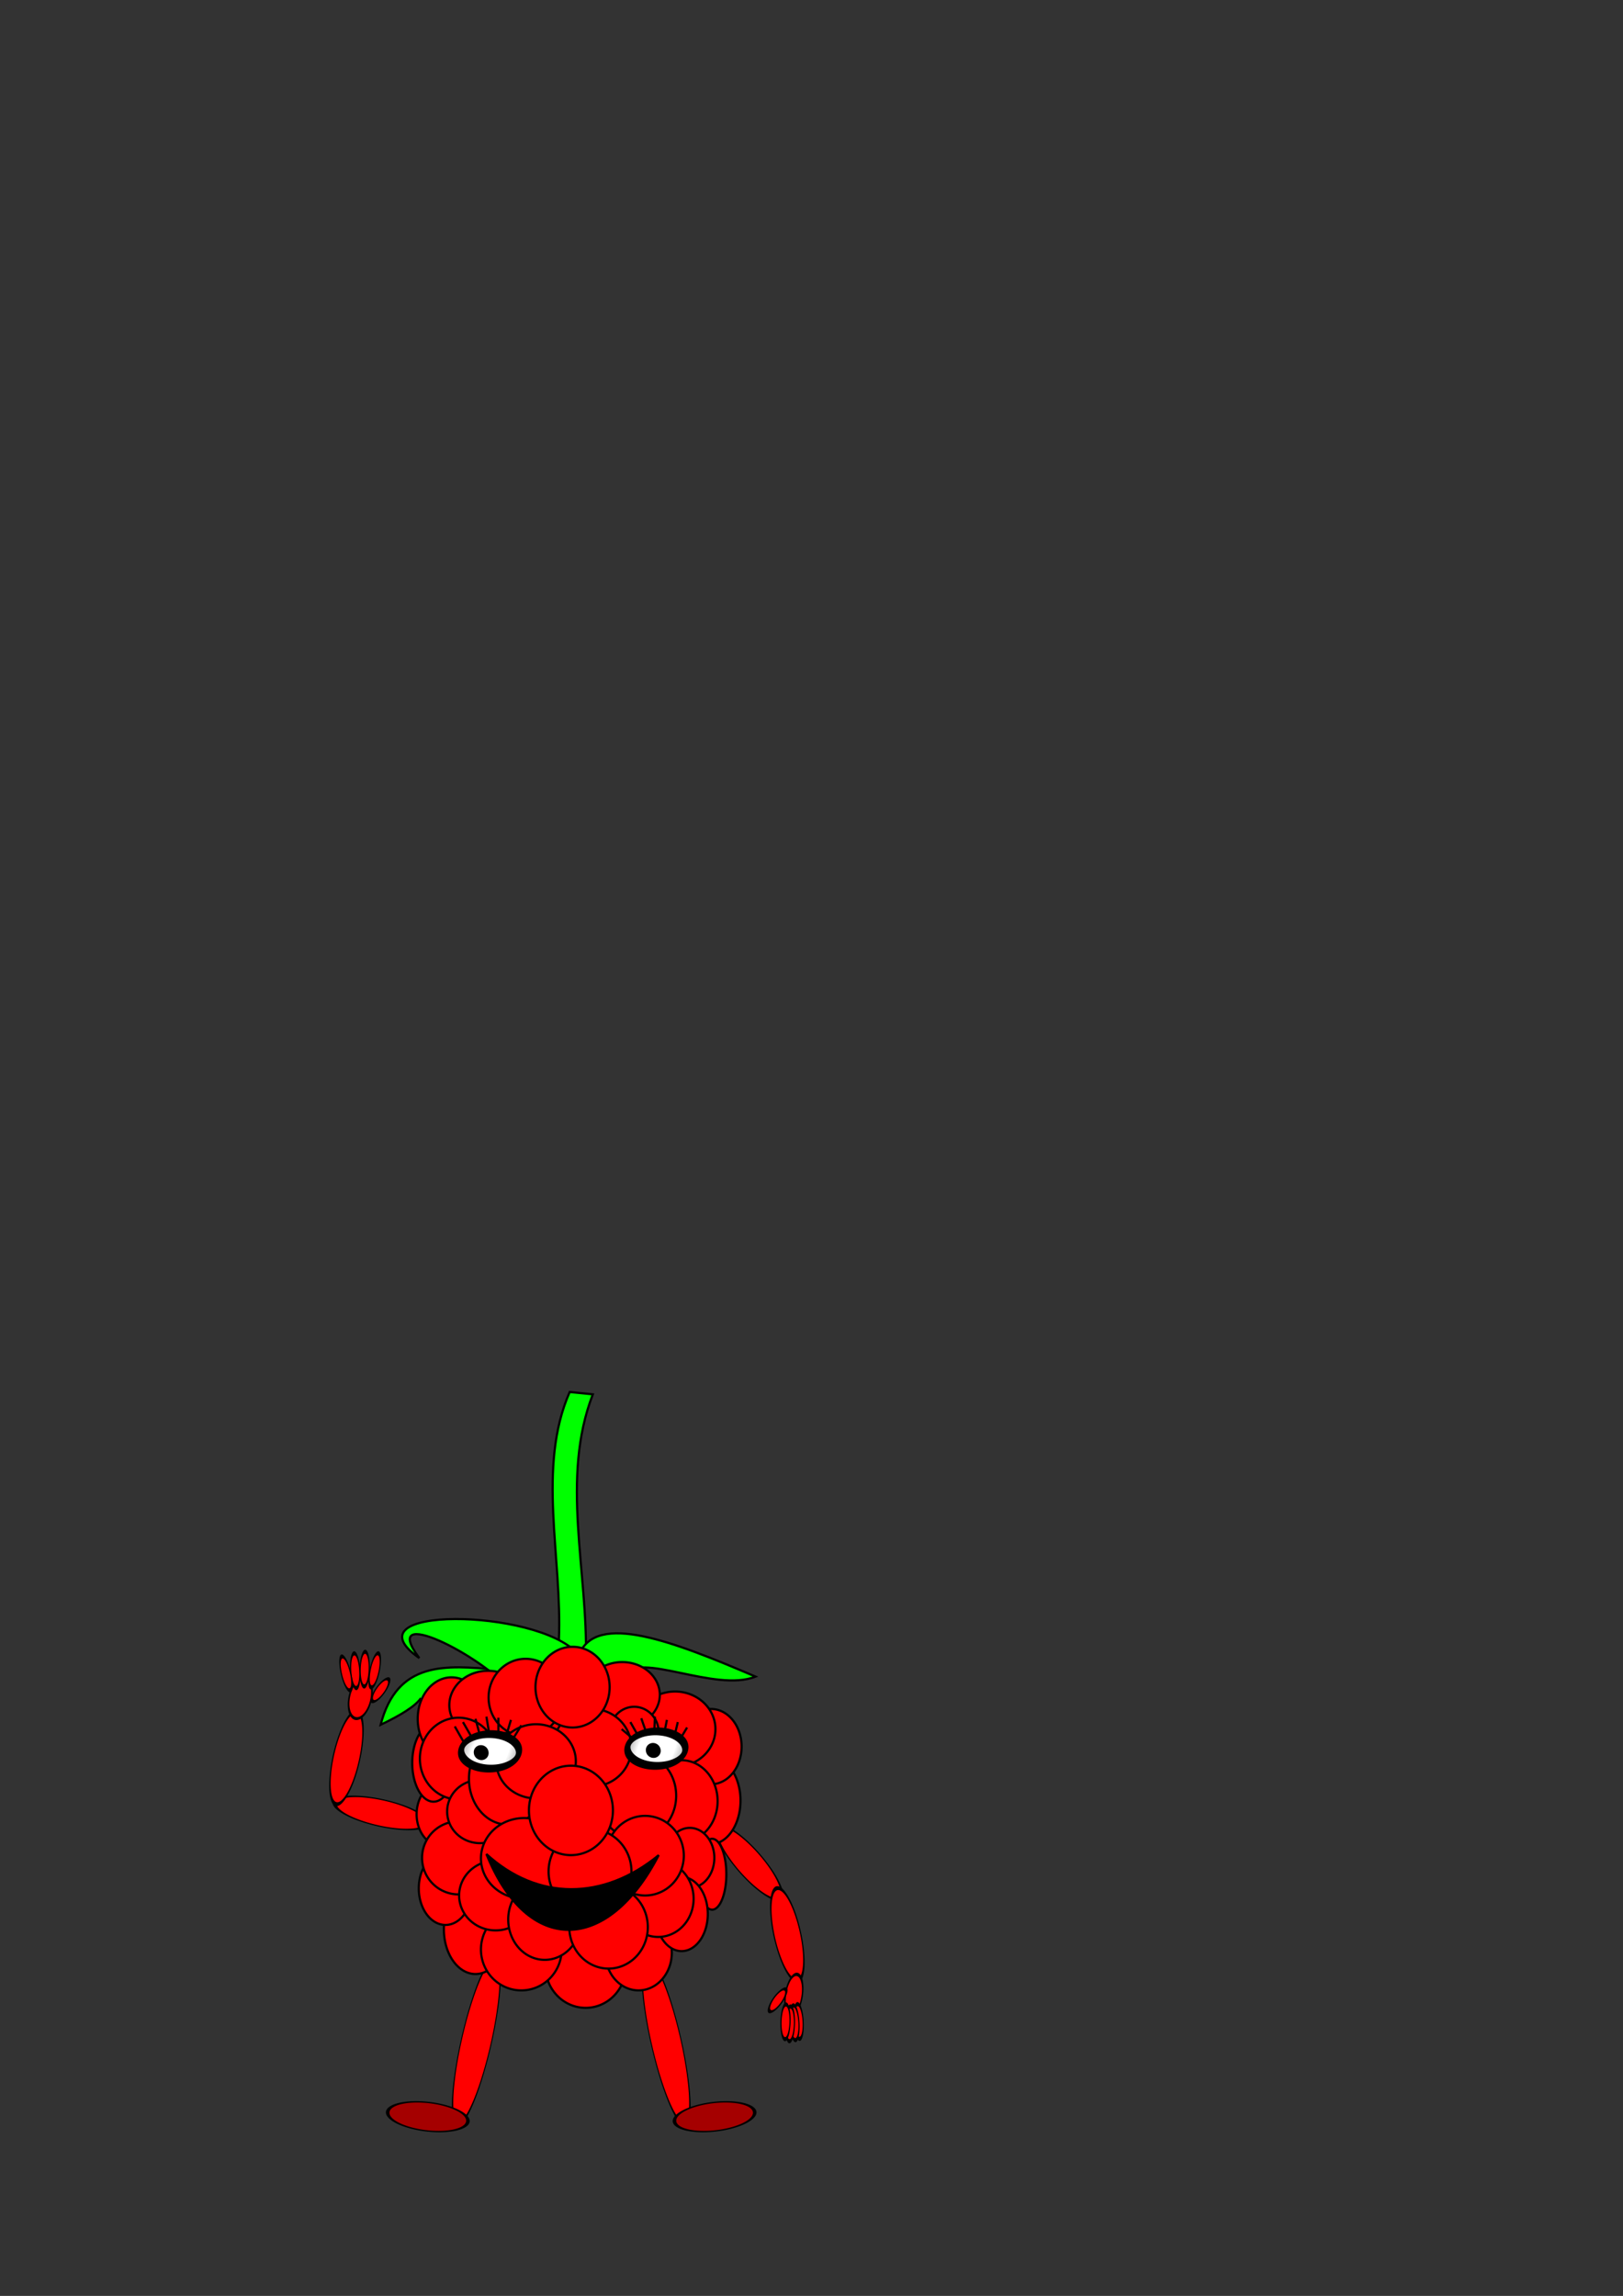 <svg xmlns="http://www.w3.org/2000/svg" viewBox="0 0 744.09 1052.4"><rect x="0" y="0" width="744.09" height="1052.4" fill="#333333" stroke="none"/><defs><radialGradient id="a" cx="293.95" gradientUnits="userSpaceOnUse" cy="315.96" r="31.794"><stop offset="0" stop-color="#fff"/><stop offset=".577" stop-color="#fff"/><stop offset="1" stop-color="#a3a3a3"/></radialGradient></defs><path d="M276.5 233.5a19.25 20.5 0 11-38.5 0 19.25 20.5 0 1138.5 0z" transform="matrix(.062 .334 -1.036 -.196 400.64 790.86)" fill-rule="evenodd" stroke="#000" stroke-width="1.73" fill="red"/><path d="M276.5 233.5a19.25 20.5 0 11-38.5 0 19.25 20.5 0 1138.5 0z" transform="matrix(-.334 .062 .196 -1.036 199 1031.7)" fill-rule="evenodd" stroke="#000" stroke-width="1.73" fill="red"/><path d="M276.5 233.5a19.25 20.5 0 11-38.5 0 19.25 20.5 0 1138.5 0z" transform="matrix(-.277 .189 -.023 -.427 241.79 829.38)" fill-rule="evenodd" stroke="#000" stroke-width="2.854" fill="red"/><path d="M276.5 233.5a19.25 20.5 0 11-38.5 0 19.25 20.5 0 1138.5 0z" transform="matrix(-.364 0 .409 1.854 303.49 502.78)" fill-rule="evenodd" stroke="#000" stroke-width="1.218" fill="red"/><path d="M276.5 233.5a19.25 20.5 0 11-38.5 0 19.25 20.5 0 1138.5 0z" transform="matrix(.364 0 -.409 1.854 220.26 502.78)" fill-rule="evenodd" stroke="#000" stroke-width="1.218" fill="red"/><path d="M256.23 751.91c1.65-37.948-10.2-79.271 4.95-113.84l10.607 1.06c-14.95 38.69-2.144 81.08-3.182 121.62" stroke="#000" fill="#0f0"/><path d="M265.42 758.63c7.79-20.097 43.579-6.072 80.964 9.9-18.588 7.453-54.307-12.064-59.397-.354M193 778.36c-2.56 3.723-9.283 7.862-18.5 12.25 7.66-29.401 29.894-27.377 53.25-25.25" stroke="#000" fill="#0f0"/><path d="M264.72 757.92c-18.787-20.784-106.84-22.004-72.478 2.121-18.908-25.308 29.07-1.104 42.073 15.203" stroke="#000" fill="#0f0"/><path d="M321.5 798.11a16.25 18.25 0 11-32.5 0 16.25 18.25 0 1132.5 0zM214.5 831.61a11.75 14.75 0 11-23.5 0 11.75 14.75 0 1123.5 0zM287 901.11a18.5 19.25 0 11-37 0 18.5 19.25 0 1137 0z" fill-rule="evenodd" stroke="#000" fill="red"/><path d="M308 895.11a15.25 17.25 0 11-30.5 0 15.25 17.25 0 1130.5 0z" fill-rule="evenodd" stroke="#000" fill="red"/><path d="M276.5 233.5a19.25 20.5 0 11-38.5 0 19.25 20.5 0 1138.5 0z" transform="matrix(-.324 .105 .666 .817 271.36 636.05)" fill-rule="evenodd" stroke="#000" stroke-width="1.73" fill="red"/><path d="M339.5 825.36a13.75 20 0 11-27.5 0 13.75 20 0 1127.5 0z" fill-rule="evenodd" stroke="#000" fill="red"/><path d="M276.5 233.5a19.25 20.5 0 11-38.5 0 19.25 20.5 0 1138.5 0z" transform="matrix(.334 .062 -.196 -1.036 320.81 1112.7)" fill-rule="evenodd" stroke="#000" stroke-width="1.73" fill="red"/><path d="M340 800.61a14 17.25 0 11-28 0 14 17.25 0 1128 0zM208.5 808.11a9.75 17.75 0 11-19.5 0 9.75 17.75 0 1119.5 0zM232.5 884.36a14.5 20.5 0 11-29 0 14.5 20.5 0 1129 0z" fill-rule="evenodd" stroke="#000" fill="red"/><path d="M216.5 865.61a12.25 16.75 0 11-24.5 0 12.25 16.75 0 1124.5 0zM291.5 842.61a10.75 11.75 0 11-21.5 0 10.75 11.75 0 1121.5 0zM222.5 787.86a15.5 19 0 11-31 0 15.5 19 0 1131 0z" fill-rule="evenodd" stroke="#000" fill="red"/><path d="M227 851.61a16.75 16.75 0 11-33.5 0 16.75 16.75 0 1133.5 0zM257.5 893.61a18.5 18.75 0 11-37 0 18.5 18.75 0 1137 0zM328 792.61a18.5 17.25 0 11-37 0 18.5 17.25 0 1137 0z" fill-rule="evenodd" stroke="#000" fill="red"/><path d="M302.5 776.86a17.25 15 0 11-34.5 0 17.25 15 0 1134.5 0zM241.5 781.61a17.75 15.75 0 11-35.5 0 17.75 15.75 0 1135.5 0z" fill-rule="evenodd" stroke="#000" fill="red"/><path d="M273 792.36a15.75 12.5 0 11-31.5 0 15.75 12.5 0 1131.5 0zM228 806.11a17.75 18.75 0 11-35.5 0 17.75 18.75 0 1135.5 0zM244 868.86a16.75 16 0 11-33.5 0 16.75 16 0 1133.5 0z" fill-rule="evenodd" stroke="#000" fill="red"/><path d="M235 830.36a15 14.5 0 11-30 0 15 14.5 0 1130 0zM266.5 879.86a16.75 18.5 0 11-33.5 0 16.75 18.5 0 1133.5 0zM329 825.61a16.5 18.75 0 11-33 0 16.5 18.75 0 1133 0z" fill-rule="evenodd" stroke="#000" fill="red"/><path d="M250.5 815.36a17.75 21 0 11-35.5 0 17.75 21 0 1135.5 0zM302 794.11a11.25 11.75 0 11-22.5 0 11.25 11.75 0 1122.5 0z" fill-rule="evenodd" stroke="#000" fill="red"/><path d="M310 823.11a18 19.75 0 11-36 0 18 19.75 0 1136 0z" fill-rule="evenodd" stroke="#000" fill="red"/><path d="M289.5 801.11a18 17.75 0 11-36 0 18 17.75 0 1136 0zM260 851.86a19.75 18.5 0 11-39.5 0 19.75 18.5 0 1139.5 0zM258 778.11a17 17.75 0 11-34 0 17 17.75 0 1134 0z" fill-rule="evenodd" stroke="#000" fill="red"/><path d="M279.5 773.36a17 18.5 0 11-34 0 17 18.5 0 1134 0zM264 807.36a18.25 17 0 11-36.5 0 18.25 17 0 1136.5 0zM333 859.11a6.5 16.25 0 11-13 0 6.5 16.25 0 1113 0z" fill-rule="evenodd" stroke="#000" fill="red"/><path d="M327.5 851.61a11.25 13.75 0 11-22.5 0 11.25 13.75 0 1122.5 0z" fill-rule="evenodd" stroke="#000" fill="red"/><path d="M324.5 877.36a12 17 0 11-24 0 12 17 0 1124 0z" fill-rule="evenodd" stroke="#000" fill="red"/><path d="M318 870.36a16.25 17.5 0 11-32.5 0 16.25 17.5 0 1132.5 0z" fill-rule="evenodd" stroke="#000" fill="red"/><path d="M297 883.36a18 19 0 11-36 0 18 19 0 1136 0z" fill-rule="evenodd" stroke="#000" fill="red"/><path d="M313.5 850.61a17.75 18.25 0 11-35.5 0 17.75 18.25 0 1135.5 0z" fill-rule="evenodd" stroke="#000" fill="red"/><path d="M289.5 857.86a19 19.5 0 11-38 0 19 19.5 0 1138 0z" fill-rule="evenodd" stroke="#000" fill="red"/><path d="M281 829.86a19.25 20.5 0 11-38.5 0 19.25 20.5 0 1138.5 0z" fill-rule="evenodd" stroke="#000" fill="red"/><path d="M223 849.86c23.459 21.468 53.676 21.339 79 .5-23.3 45.12-60.099 46.333-79-.5z" stroke="#000"/><path d="M323.25 315.96a29.294 12.454 0 11-58.589 0 29.294 12.454 0 1158.589 0z" transform="matrix(-.443 -.057 -.229 .621 427.254 623.33)" fill-rule="evenodd" stroke="#000" stroke-width="5.696" fill="url(#a)"/><path d="M217.27 803.81a3.31 3.442-53.993 106.691-.907 3.31 3.442-53.993 10-6.692.906z" fill-rule="evenodd"/><path d="M323.25 315.96a29.294 12.454 0 11-58.589 0 29.294 12.454 0 1158.589 0z" transform="matrix(-.443 -.057 -.229 .621 503.504 622.08)" fill-rule="evenodd" stroke="#000" stroke-width="5.696" fill="url(#a)"/><path d="M216 795.86l-3.75-6.5M220 795.36l-2-7.5M224.5 795.86l-1.5-9M228.5 794.86v-7.5M232 795.86l2.25-7.5M235 797.36l4-6.5M212.5 798.36l-4-7M289.5 796.36l-4.5-3.75M292.25 795.11l-3.25-5.75M296 793.36l-2-5.75M300 793.11l.25-6.25M304.75 793.36l1-5M309.5 794.61l1.25-5.25M312 796.86l3-5" stroke="#000" fill="none"/><path d="M296.16 802.81a3.31 3.442-53.993 106.691-.907 3.31 3.442-53.993 10-6.692.906z" fill-rule="evenodd"/><path d="M276.5 233.5a19.25 20.5 0 11-38.5 0 19.25 20.5 0 1138.5 0z" transform="matrix(.052 .345 -.896 -.075 391.97 899.02)" fill-rule="evenodd" stroke="#000" stroke-width="1.811" fill="#a50000"/><path d="M276.5 233.5a19.25 20.5 0 11-38.5 0 19.25 20.5 0 1138.5 0z" transform="matrix(-.052 .345 .896 -.075 131.78 899.02)" fill-rule="evenodd" stroke="#000" stroke-width="1.811" fill="#a50000"/><path d="M276.5 233.5a19.25 20.5 0 11-38.5 0 19.25 20.5 0 1138.5 0z" transform="matrix(-.114 .023 .067 -.38 185.47 848.46)" fill-rule="evenodd" stroke="#000" stroke-width="4.887" fill="red"/><path d="M276.5 233.5a19.25 20.5 0 11-38.5 0 19.25 20.5 0 1138.5 0z" transform="matrix(-.104 .052 -.034 -.385 197.56 842.35)" fill-rule="evenodd" stroke="#000" stroke-width="4.887" fill="red"/><path d="M276.5 233.5a19.25 20.5 0 11-38.5 0 19.25 20.5 0 1138.5 0z" transform="matrix(-.108 .042 -0 -.386 194.98 844.42)" fill-rule="evenodd" stroke="#000" stroke-width="4.887" fill="red"/><path d="M276.5 233.5a19.25 20.5 0 11-38.5 0 19.25 20.5 0 1138.5 0z" transform="matrix(-.094 .069 -.1 -.373 206.14 836.4)" fill-rule="evenodd" stroke="#000" stroke-width="4.887" fill="red"/><path d="M276.5 233.5a19.25 20.5 0 11-38.5 0 19.25 20.5 0 1138.5 0z" transform="matrix(-.113 -.022 .164 -.254 165.21 839.72)" fill-rule="evenodd" stroke="#000" stroke-width="5.552" fill="red"/><path d="M276.5 233.5a19.25 20.5 0 11-38.5 0 19.25 20.5 0 1138.5 0z" transform="matrix(.21 -.189 .017 .427 305.96 863.41)" fill-rule="evenodd" stroke="#000" stroke-width="3.279" fill="red"/><path d="M276.5 233.5a19.25 20.5 0 11-38.5 0 19.25 20.5 0 1138.5 0z" transform="matrix(.104 -.052 .034 .385 331.43 850.09)" fill-rule="evenodd" stroke="#000" stroke-width="4.887" fill="red"/><path d="M276.5 233.5a19.25 20.5 0 11-38.5 0 19.25 20.5 0 1138.5 0z" transform="matrix(.104 -.052 .034 .385 329.51 850.68)" fill-rule="evenodd" stroke="#000" stroke-width="4.887" fill="red"/><path d="M276.5 233.5a19.25 20.5 0 11-38.5 0 19.25 20.5 0 1138.5 0z" transform="matrix(.108 -.042 0 .386 334.37 848.37)" fill-rule="evenodd" stroke="#000" stroke-width="4.887" fill="red"/><path d="M276.5 233.5a19.25 20.5 0 11-38.5 0 19.25 20.5 0 1138.5 0z" transform="matrix(.108 -.042 0 .386 332.35 847.44)" fill-rule="evenodd" stroke="#000" stroke-width="4.887" fill="red"/><path d="M276.5 233.5a19.25 20.5 0 11-38.5 0 19.25 20.5 0 1138.5 0z" transform="matrix(.113 .022 -.164 .254 365.75 851.93)" fill-rule="evenodd" stroke="#000" stroke-width="5.552" fill="red"/></svg>